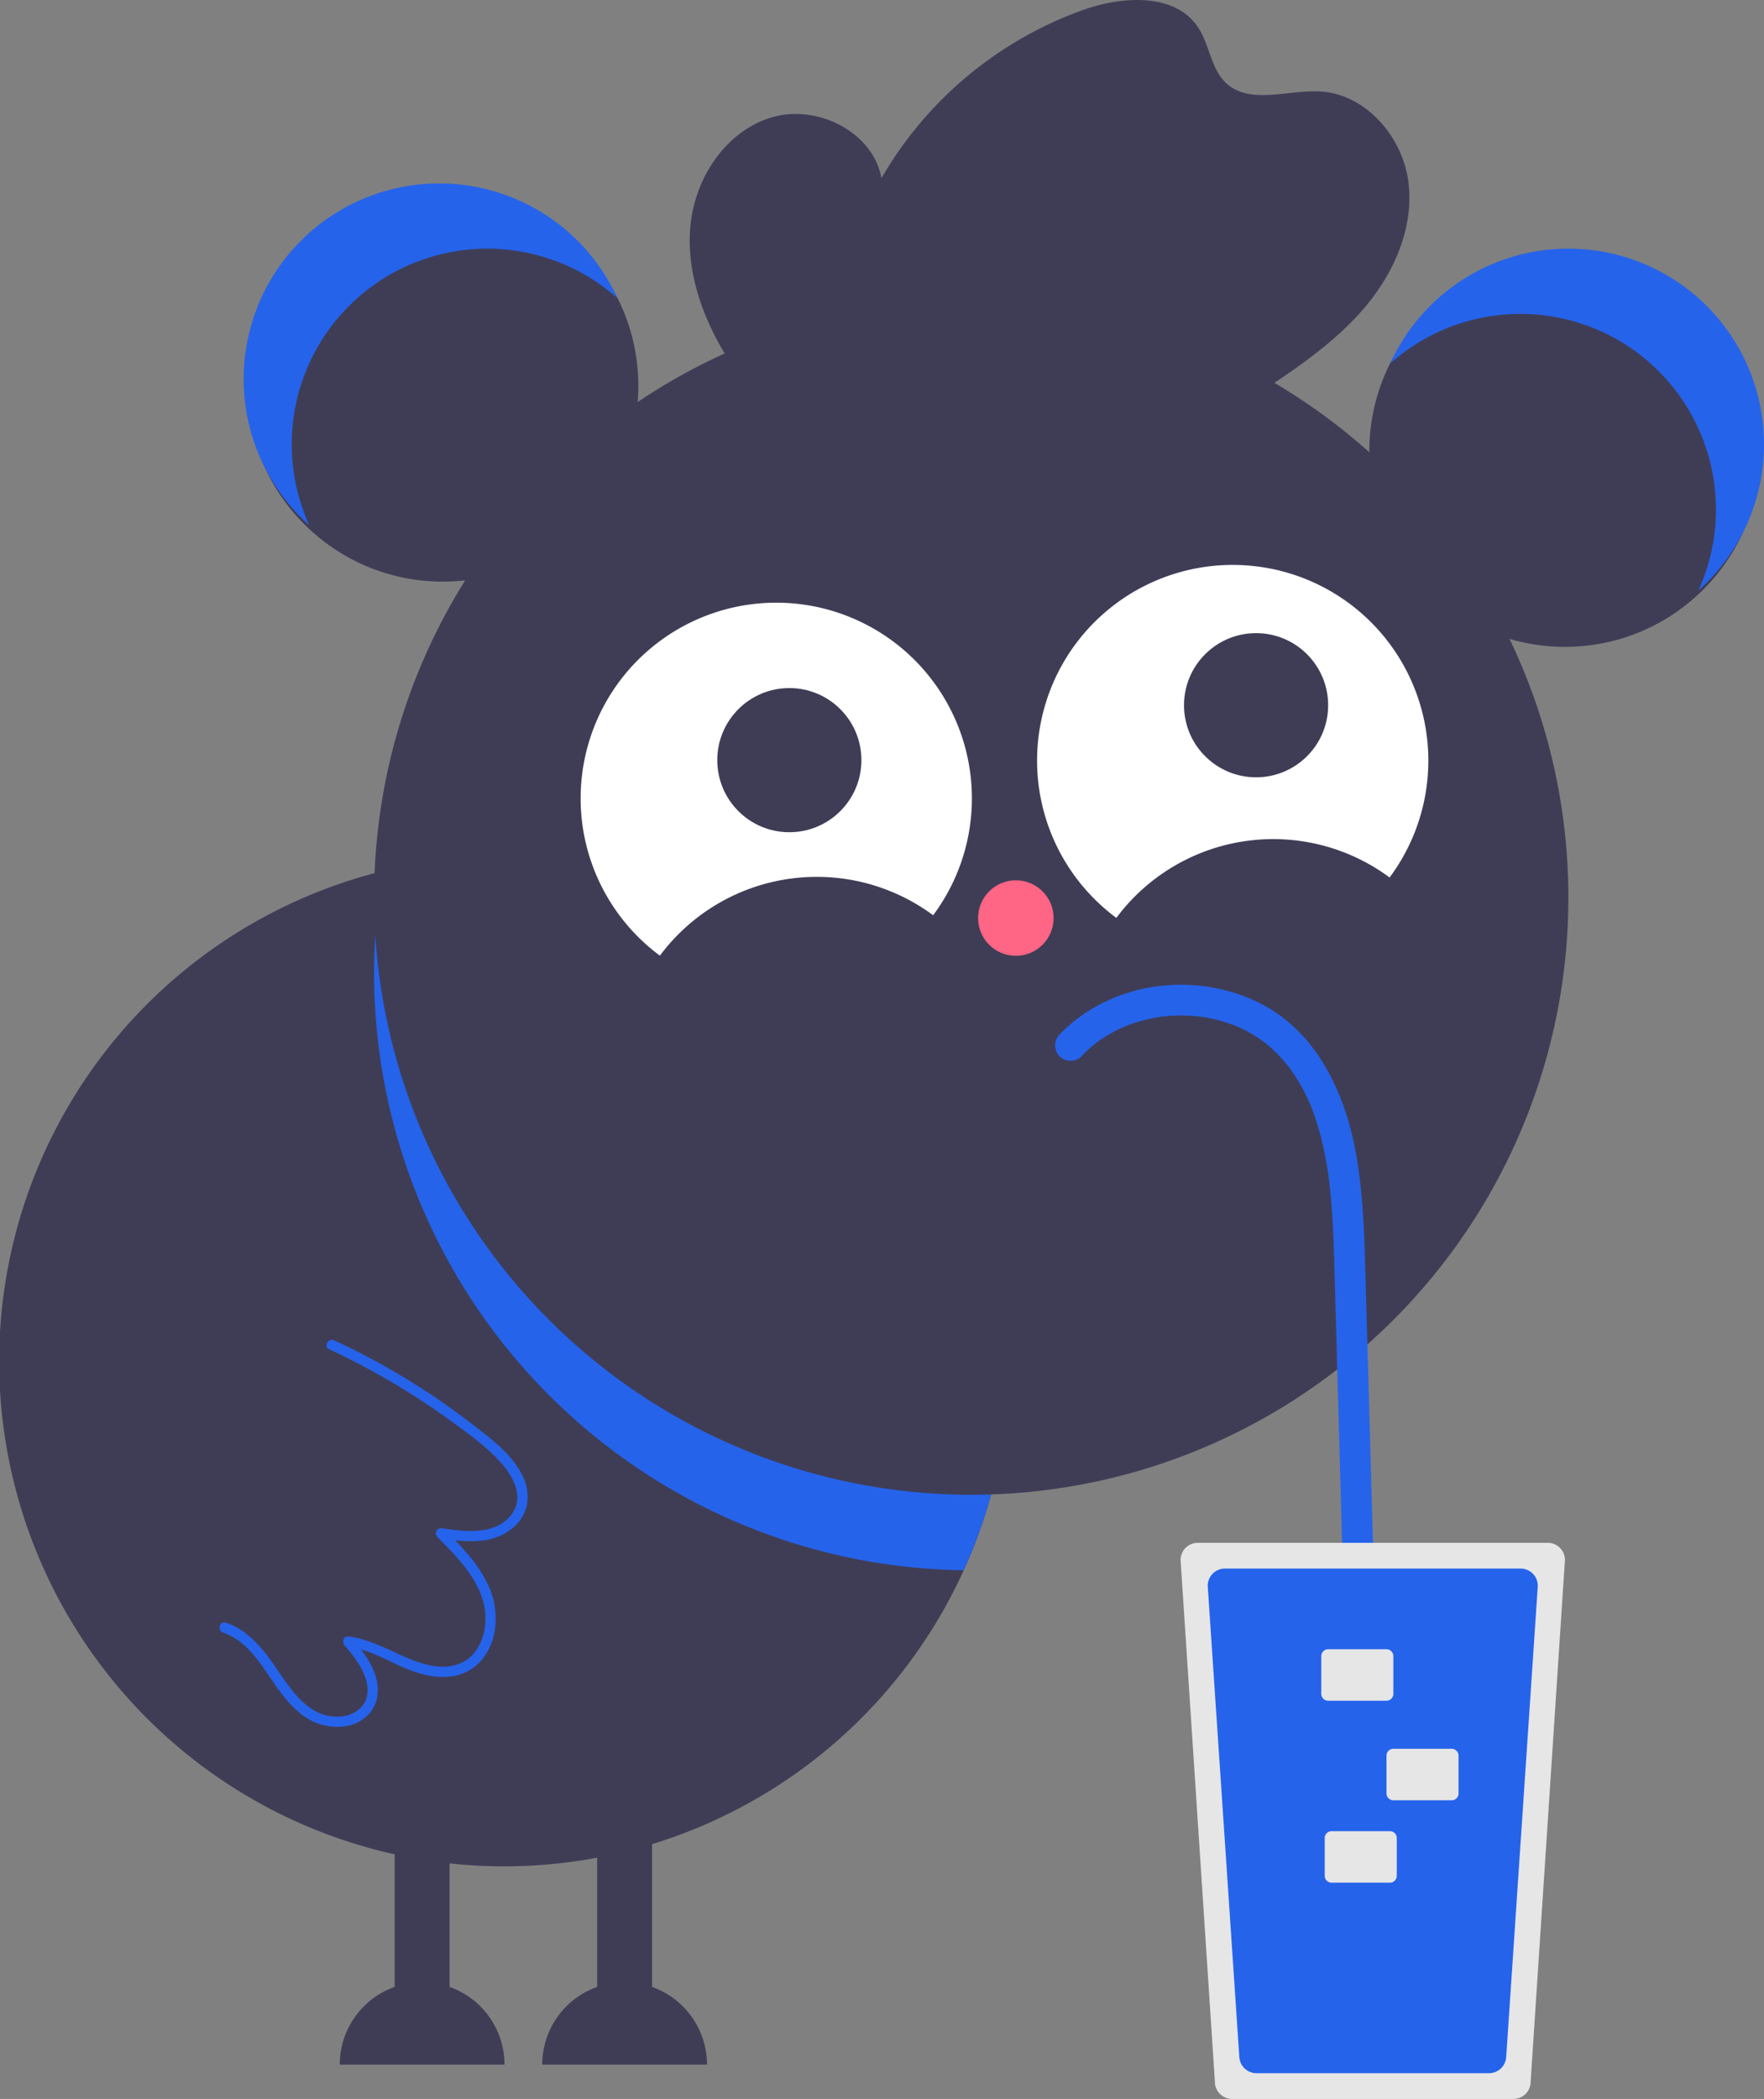 <svg xmlns="http://www.w3.org/2000/svg" width="514" height="611.437" data-name="Layer 1"><rect width="100%" height="100%" fill="#808080" stroke="none"/><circle cx="129" cy="112.437" r="57" fill="#3f3d56"/><circle cx="456" cy="131.437" r="57" fill="#3f3d56"/><path fill="#2563eb" d="M457 72.437a56.996 56.996 0 0 0-51.899 33.438 56.992 56.992 0 0 1 89.798 66.124A56.99 56.99 0 0 0 457 72.437ZM128 53.437a56.996 56.996 0 0 1 51.899 33.438 56.992 56.992 0 0 0-89.798 66.124A56.99 56.99 0 0 1 128 53.437Z"/><path fill="#3f3d56" d="M294 396.437a147.12 147.12 0 1 1-147-147 146.505 146.505 0 0 1 147 147Z"/><path fill="#2563eb" d="M294 396.437a146.505 146.505 0 0 1-13.21 60.99 174.12 174.12 0 0 1-169.26-203.68A147.12 147.12 0 0 1 294 396.437Z"/><circle cx="283" cy="261.437" r="174" fill="#3f3d56"/><path fill="#fff" d="M325.284 267.388a57 57 0 0 1 79.62-11.77 57.002 57.002 0 1 0-79.62 11.77ZM192.284 278.388a57 57 0 0 1 79.62-11.77 57.002 57.002 0 1 0-79.62 11.77Z"/><circle cx="230" cy="221.437" r="21" fill="#3f3d56"/><circle cx="366" cy="205.437" r="21" fill="#3f3d56"/><circle cx="296" cy="267.437" r="11" fill="#ff6584"/><path fill="#3f3d56" d="M131 578.808v-48.371h-16v48.37a24.006 24.006 0 0 0-16 22.63h48a24.006 24.006 0 0 0-16-22.63ZM190 578.808v-48.371h-16v48.37a24.006 24.006 0 0 0-16 22.63h48a24.006 24.006 0 0 0-16-22.63ZM211.862 104.123c-7.25-11.672-12.12-25.383-10.61-39.04s10.455-26.984 23.626-30.898 29.487 4.195 31.97 17.709a111.128 111.128 0 0 1 58.878-49.037c11.512-4.056 26.81-4.976 33.466 5.255 3.294 5.063 3.647 11.947 8.06 16.072 6.917 6.467 18.01 1.912 27.464 2.465 13.294.777 23.996 13.184 25.671 26.395s-4.177 26.488-12.813 36.624-19.872 17.656-30.954 25.041"/><path fill="#2563eb" d="M315.128 307.713a40.513 40.513 0 0 1 2.228-2.19q.512-.464 1.04-.91.33-.278.667-.548c.388-.312.51-.388.04-.04a43.621 43.621 0 0 1 5.358-3.43q1.29-.692 2.624-1.295c.21-.095.42-.186.63-.28-.943.42-.203.087.04-.01q.8-.322 1.612-.612a46.37 46.37 0 0 1 6.157-1.729c.963-.2 1.931-.356 2.902-.51.654-.105-.823.09-.164.022.287-.03.574-.068.862-.098q.863-.09 1.73-.149a48.373 48.373 0 0 1 6.246-.022c1.04.064 2.074.17 3.108.292-1.042-.124.152.028.519.088q.854.14 1.703.312a45.525 45.525 0 0 1 5.992 1.64q.732.256 1.455.538c.268.104.533.213.8.32-.135-.054-.877-.39-.125-.048.94.427 1.873.867 2.786 1.352a44.009 44.009 0 0 1 5.369 3.423c.519.38-.584-.484-.092-.067.22.186.45.362.67.547q.533.446 1.049.91a43.35 43.35 0 0 1 2.535 2.488q1.112 1.18 2.14 2.437c-.01-.011.771.957.356.435-.349-.438.144.191.222.296q.621.831 1.206 1.689a52.356 52.356 0 0 1 3.438 5.835q.726 1.432 1.371 2.903c.095.215.422 1.01.067.145.096.234.193.468.287.703q.354.883.681 1.777a83.67 83.67 0 0 1 3.612 13.445q.327 1.742.598 3.495.122.782.233 1.565c-.002-.014.172 1.273.082.58-.08-.618.058.466.072.582.303 2.435.543 4.879.737 7.325.38 4.799.584 9.61.73 14.42.371 12.206.687 24.413 1.03 36.62l2.096 74.763 2.097 74.764.26 9.281a4.5 4.5 0 0 0 9 0l-2.154-76.826-2.14-76.311-1.078-38.413c-.288-10.286-.703-20.56-2.286-30.743-2.915-18.753-11.385-38.248-29.492-46.763-16.912-7.953-37.84-6.109-52.658 5.456a41.373 41.373 0 0 0-4.612 4.182 4.5 4.5 0 0 0 6.364 6.364Z"/><path fill="#e6e6e6" d="M349 449.437a5.006 5.006 0 0 0-5 5l9.998 151.934a5.023 5.023 0 0 0 5.002 5.066h82a5.006 5.006 0 0 0 5-5l10.002-152.066a4.995 4.995 0 0 0-5.002-4.934Z"/><path fill="#2563eb" d="M356.916 456.937a5 5 0 0 0-4.988 5.334l9.194 137a5.014 5.014 0 0 0 4.988 4.666h67.78a5.014 5.014 0 0 0 4.988-4.666l9.194-137a5 5 0 0 0-4.988-5.334Z"/><path fill="#e6e6e6" d="M387 480.437a2.003 2.003 0 0 0-2 2v11a2.003 2.003 0 0 0 2 2h17a2.003 2.003 0 0 0 2-2v-11a2.003 2.003 0 0 0-2-2ZM406 509.437a2.003 2.003 0 0 0-2 2v11a2.003 2.003 0 0 0 2 2h17a2.003 2.003 0 0 0 2-2v-11a2.003 2.003 0 0 0-2-2ZM388 533.437a2.003 2.003 0 0 0-2 2v11a2.003 2.003 0 0 0 2 2h17a2.003 2.003 0 0 0 2-2v-11a2.003 2.003 0 0 0-2-2Z"/><path fill="#2563eb" d="M65.03 475.596c5.203 1.726 8.867 6.153 11.917 10.493 3.143 4.473 6.023 9.33 10.319 12.825a16.864 16.864 0 0 0 13.278 3.991c4.71-.71 8.702-4.002 9.419-8.858.943-6.396-3.533-12.315-7.46-16.864l-1.06 2.56c6.256.675 11.695 4.241 17.423 6.537 5.49 2.2 11.981 3.4 17.464.532 4.207-2.2 6.83-6.601 7.72-11.163a22.963 22.963 0 0 0-2.164-14.62c-2.919-5.967-7.705-10.79-12.348-15.435l-1.46 2.507c6.903 1.037 14.6 2.003 20.588-2.432a12.205 12.205 0 0 0 4.813-7.025 13.576 13.576 0 0 0-1.467-9.196c-3.15-6.133-9.094-10.457-14.422-14.57a210.268 210.268 0 0 0-40.158-24.411c-1.74-.809-3.266 1.776-1.514 2.59a211.455 211.455 0 0 1 34.77 20.382c5.251 3.797 10.8 7.712 15.176 12.528 3.715 4.088 7.099 10.343 3.042 15.397-4.773 5.946-13.408 4.839-20.03 3.845a1.513 1.513 0 0 0-1.46 2.507c6.92 6.922 15.139 15.234 13.935 25.888-.456 4.04-2.373 8.165-5.967 10.301-4.886 2.904-10.997 1.41-15.918-.598-5.975-2.438-11.48-5.858-18.023-6.563-1.41-.152-1.818 1.682-1.06 2.56 3.174 3.679 6.982 8.465 6.7 13.623-.236 4.315-3.999 6.897-8.034 7.141-10.265.621-15.447-10.066-20.651-17.074-3.294-4.435-7.203-8.51-12.571-10.29-1.837-.61-2.625 2.286-.798 2.892Z"/></svg>